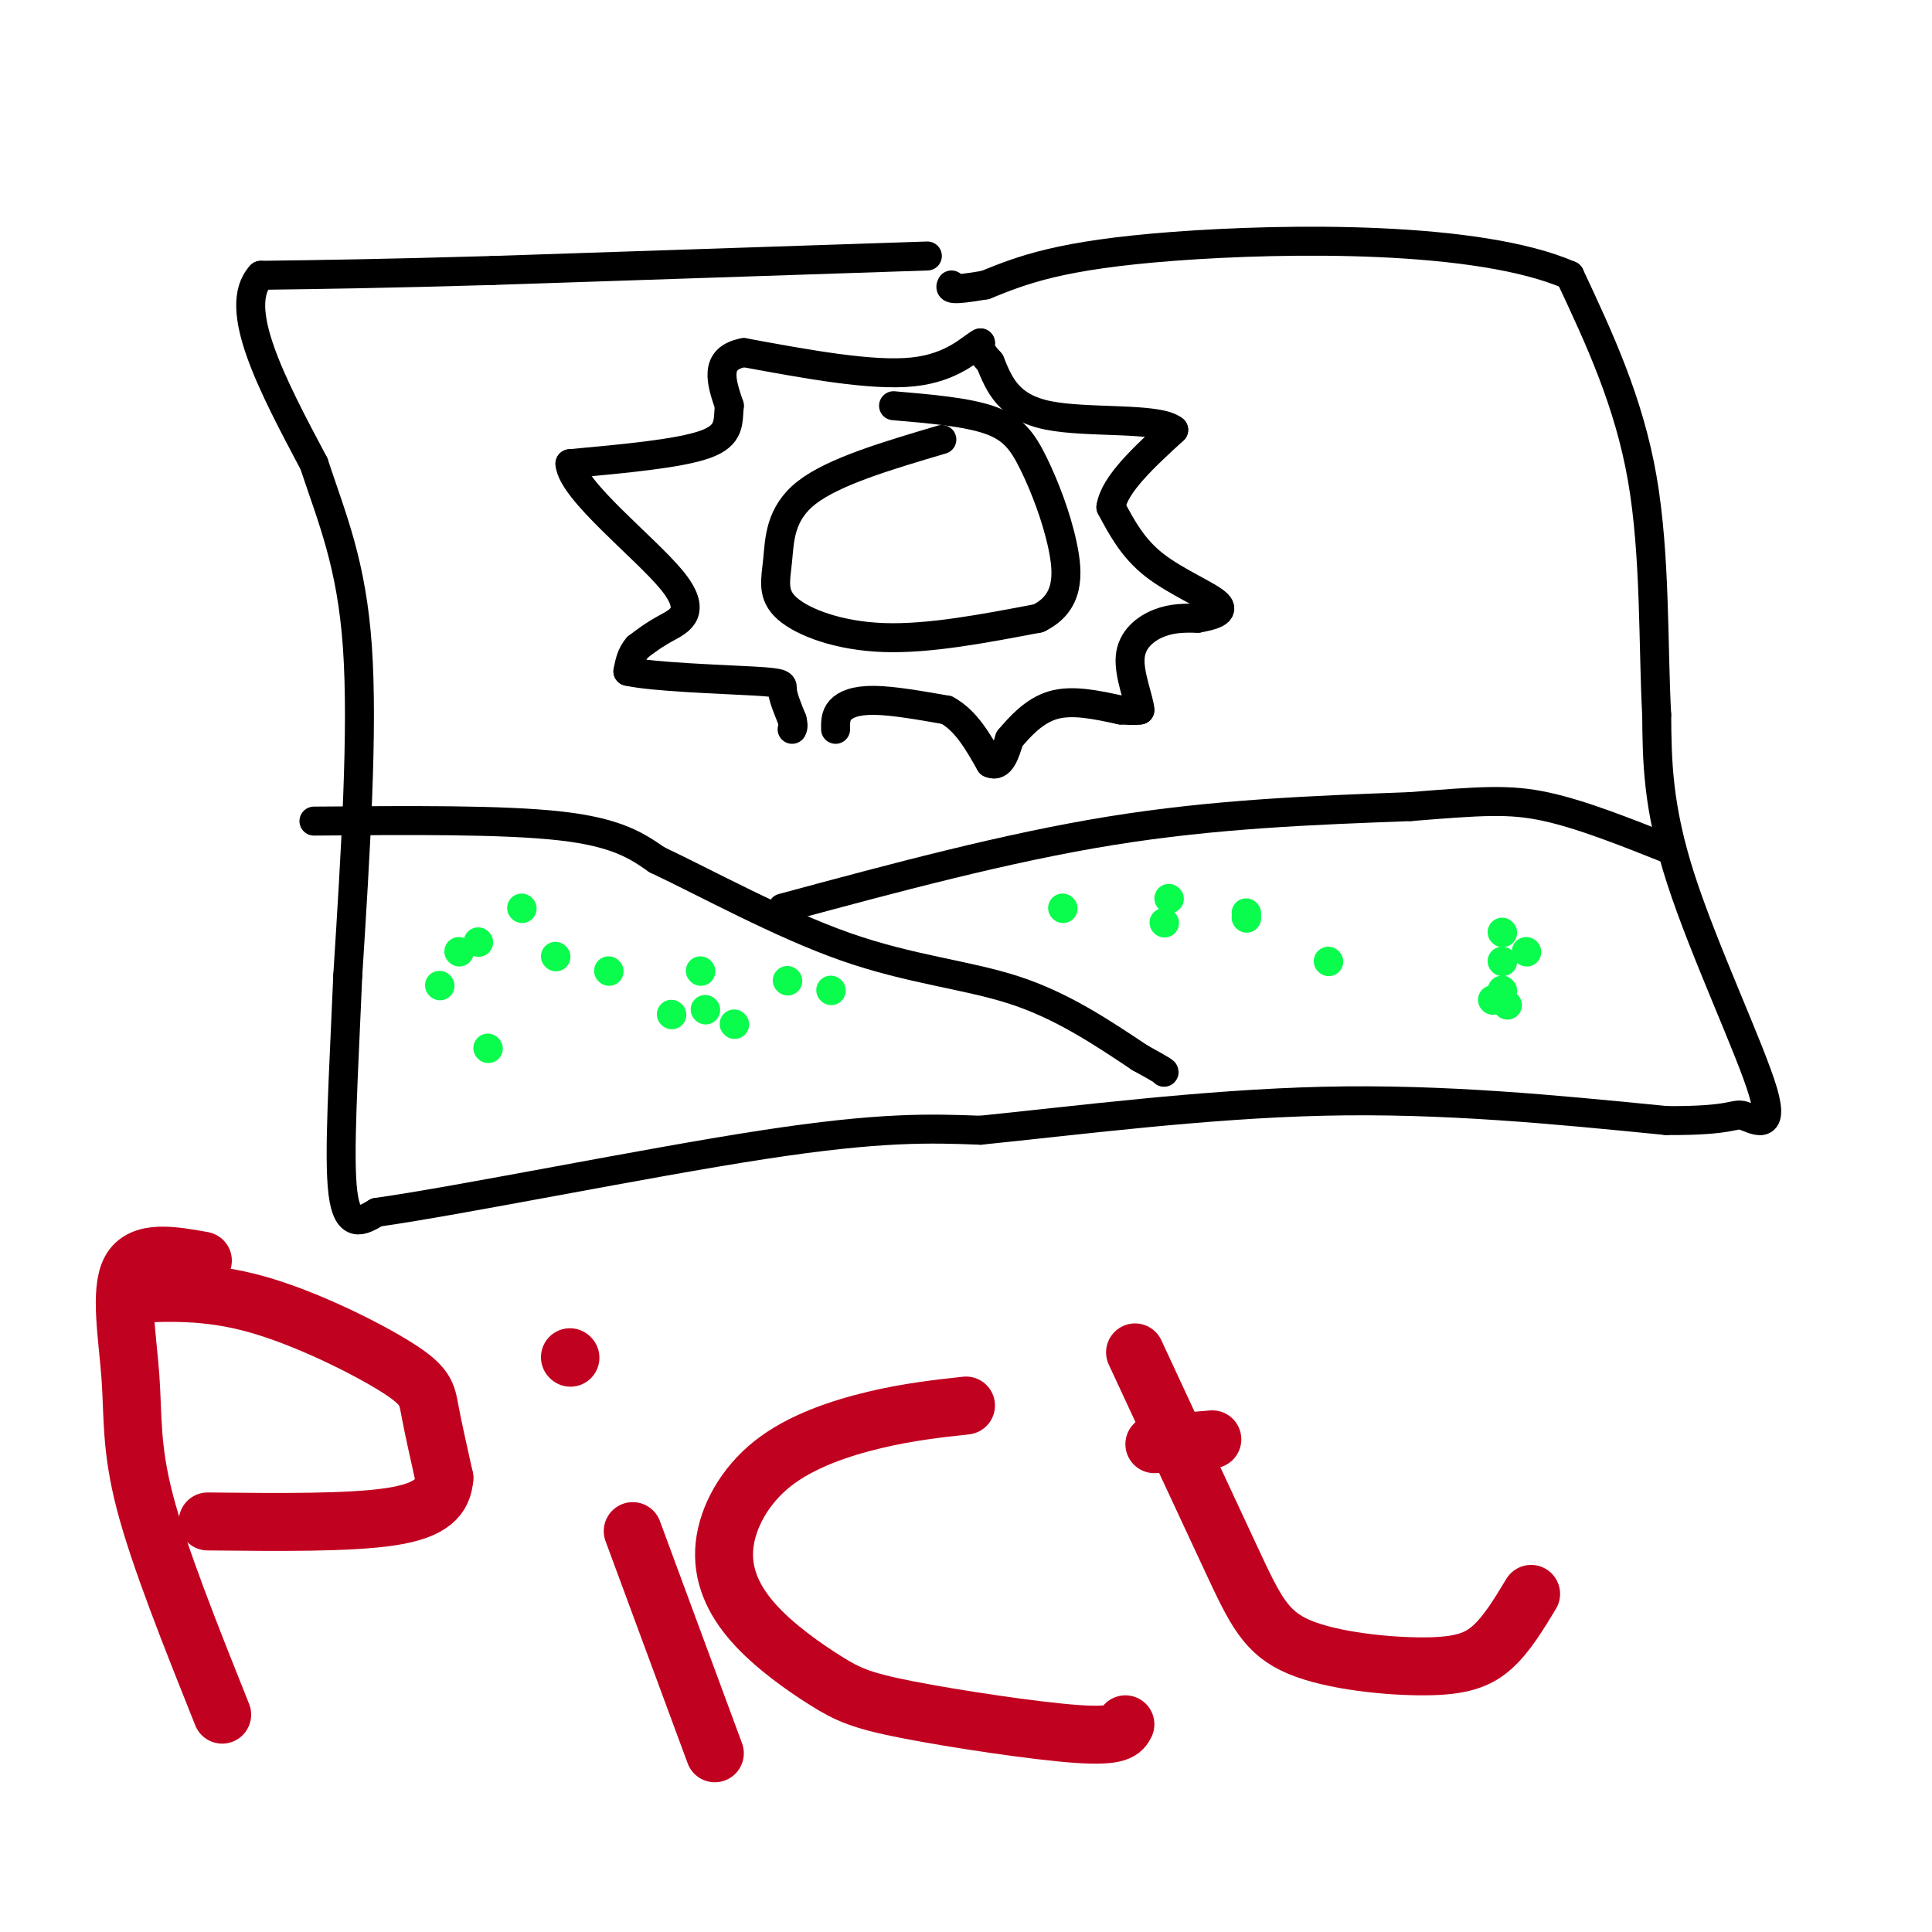 <svg viewBox='0 0 400 400' version='1.1' xmlns='http://www.w3.org/2000/svg' xmlns:xlink='http://www.w3.org/1999/xlink'><g fill='none' stroke='#000000' stroke-width='6' stroke-linecap='round' stroke-linejoin='round'><path d='M192,53c0.000,0.000 -90.000,3.000 -90,3'/><path d='M102,56c-23.000,0.667 -35.500,0.833 -48,1'/><path d='M54,57c-6.167,6.667 2.417,22.833 11,39'/><path d='M65,96c3.800,11.489 7.800,20.711 9,38c1.200,17.289 -0.400,42.644 -2,68'/><path d='M72,202c-0.844,20.400 -1.956,37.400 -1,45c0.956,7.600 3.978,5.800 7,4'/><path d='M78,251c16.867,-2.356 55.533,-10.244 80,-14c24.467,-3.756 34.733,-3.378 45,-3'/><path d='M203,234c19.622,-1.978 46.178,-5.422 71,-6c24.822,-0.578 47.911,1.711 71,4'/><path d='M345,232c14.110,0.102 13.885,-1.643 16,-1c2.115,0.643 6.569,3.673 4,-5c-2.569,-8.673 -12.163,-29.049 -17,-44c-4.837,-14.951 -4.919,-24.475 -5,-34'/><path d='M343,148c-0.778,-14.311 -0.222,-33.089 -3,-49c-2.778,-15.911 -8.889,-28.956 -15,-42'/><path d='M325,57c-18.822,-8.222 -58.378,-7.778 -82,-6c-23.622,1.778 -31.311,4.889 -39,8'/><path d='M204,59c-7.667,1.333 -7.333,0.667 -7,0'/><path d='M65,170c19.583,-0.167 39.167,-0.333 51,1c11.833,1.333 15.917,4.167 20,7'/><path d='M136,178c10.143,4.786 25.500,13.250 39,18c13.500,4.750 25.143,5.786 35,9c9.857,3.214 17.929,8.607 26,14'/><path d='M236,219c5.167,2.833 5.083,2.917 5,3'/><path d='M162,188c23.167,-6.250 46.333,-12.500 68,-16c21.667,-3.500 41.833,-4.250 62,-5'/><path d='M292,167c14.711,-1.178 20.489,-1.622 28,0c7.511,1.622 16.756,5.311 26,9'/><path d='M195,91c-11.203,3.313 -22.405,6.625 -28,11c-5.595,4.375 -5.582,9.812 -6,14c-0.418,4.188 -1.266,7.128 2,10c3.266,2.872 10.648,5.678 20,6c9.352,0.322 20.676,-1.839 32,-4'/><path d='M215,128c6.367,-3.120 6.284,-8.919 5,-15c-1.284,-6.081 -3.769,-12.445 -6,-17c-2.231,-4.555 -4.209,-7.301 -9,-9c-4.791,-1.699 -12.396,-2.349 -20,-3'/><path d='M173,151c-0.022,-1.422 -0.044,-2.844 1,-4c1.044,-1.156 3.156,-2.044 7,-2c3.844,0.044 9.422,1.022 15,2'/><path d='M196,147c4.000,2.167 6.500,6.583 9,11'/><path d='M205,158c2.167,1.000 3.083,-2.000 4,-5'/><path d='M209,153c2.000,-2.378 5.000,-5.822 9,-7c4.000,-1.178 9.000,-0.089 14,1'/><path d='M232,147c3.000,0.167 3.500,0.083 4,0'/><path d='M236,147c-0.095,-2.083 -2.333,-7.292 -2,-11c0.333,-3.708 3.238,-5.917 6,-7c2.762,-1.083 5.381,-1.042 8,-1'/><path d='M248,128c2.810,-0.500 5.833,-1.250 4,-3c-1.833,-1.750 -8.524,-4.500 -13,-8c-4.476,-3.500 -6.738,-7.750 -9,-12'/><path d='M230,105c0.667,-4.667 6.833,-10.333 13,-16'/><path d='M243,89c-3.222,-2.667 -17.778,-1.333 -26,-3c-8.222,-1.667 -10.111,-6.333 -12,-11'/><path d='M205,75c-2.333,-2.500 -2.167,-3.250 -2,-4'/><path d='M203,71c-1.867,0.889 -5.533,5.111 -14,6c-8.467,0.889 -21.733,-1.556 -35,-4'/><path d='M154,73c-6.333,1.167 -4.667,6.083 -3,11'/><path d='M151,84c-0.333,3.311 0.333,6.089 -5,8c-5.333,1.911 -16.667,2.956 -28,4'/><path d='M118,96c0.405,5.500 15.417,17.250 21,24c5.583,6.750 1.738,8.500 -1,10c-2.738,1.500 -4.369,2.750 -6,4'/><path d='M132,134c-1.333,1.500 -1.667,3.250 -2,5'/><path d='M130,139c5.238,1.179 19.333,1.625 26,2c6.667,0.375 5.905,0.679 6,2c0.095,1.321 1.048,3.661 2,6'/><path d='M164,149c0.333,1.333 0.167,1.667 0,2'/></g>
<g fill='none' stroke='#0AFC4D' stroke-width='6' stroke-linecap='round' stroke-linejoin='round'><path d='M126,201c0.000,0.000 0.100,0.100 0.1,0.1'/><path d='M95,197c0.000,0.000 0.100,0.100 0.1,0.1'/><path d='M145,201c0.000,0.000 0.100,0.100 0.1,0.1'/><path d='M115,198c0.000,0.000 0.100,0.100 0.1,0.1'/><path d='M172,205c0.000,0.000 0.100,0.100 0.1,0.1'/><path d='M91,204c0.000,0.000 0.100,0.100 0.1,0.1'/><path d='M139,210c0.000,0.000 0.100,0.100 0.1,0.1'/><path d='M101,217c0.000,0.000 0.100,0.100 0.1,0.1'/><path d='M152,212c0.000,0.000 0.100,0.100 0.1,0.1'/><path d='M275,199c0.000,0.000 0.100,0.100 0.1,0.1'/><path d='M311,193c0.000,0.000 0.100,0.100 0.1,0.1'/><path d='M241,191c0.000,0.000 0.100,0.100 0.1,0.1'/><path d='M311,205c0.000,0.000 0.100,0.100 0.1,0.1'/><path d='M258,189c0.000,0.000 0.100,0.100 0.1,0.1'/><path d='M316,197c0.000,0.000 0.100,0.100 0.1,0.1'/><path d='M258,190c0.000,0.000 0.100,0.100 0.1,0.1'/><path d='M220,188c0.000,0.000 0.100,0.100 0.1,0.1'/><path d='M312,208c0.000,0.000 0.100,0.100 0.1,0.1'/><path d='M309,207c0.000,0.000 0.100,0.100 0.1,0.1'/><path d='M242,186c0.000,0.000 0.100,0.100 0.1,0.1'/><path d='M311,199c0.000,0.000 0.100,0.100 0.1,0.1'/><path d='M146,209c0.000,0.000 0.100,0.100 0.1,0.1'/><path d='M99,195c0.000,0.000 0.100,0.100 0.1,0.1'/><path d='M163,203c0.000,0.000 0.100,0.100 0.1,0.1'/><path d='M108,188c0.000,0.000 0.100,0.100 0.1,0.1'/></g>
<g fill='none' stroke='#C10120' stroke-width='12' stroke-linecap='round' stroke-linejoin='round'><path d='M46,355c-6.512,-16.298 -13.024,-32.595 -16,-44c-2.976,-11.405 -2.417,-17.917 -3,-26c-0.583,-8.083 -2.310,-17.738 0,-22c2.310,-4.262 8.655,-3.131 15,-2'/><path d='M26,268c8.321,-0.440 16.643,-0.881 27,2c10.357,2.881 22.750,9.083 29,13c6.250,3.917 6.357,5.548 7,9c0.643,3.452 1.821,8.726 3,14'/><path d='M92,306c-0.289,3.911 -2.511,6.689 -11,8c-8.489,1.311 -23.244,1.156 -38,1'/><path d='M131,317c0.000,0.000 17.000,46.000 17,46'/><path d='M118,281c0.000,0.000 0.100,0.100 0.1,0.1'/><path d='M200,291c-5.977,0.658 -11.953,1.316 -19,3c-7.047,1.684 -15.164,4.394 -21,9c-5.836,4.606 -9.390,11.107 -10,17c-0.610,5.893 1.723,11.179 6,16c4.277,4.821 10.497,9.179 15,12c4.503,2.821 7.289,4.106 17,6c9.711,1.894 26.346,4.398 35,5c8.654,0.602 9.327,-0.699 10,-2'/><path d='M235,280c7.557,16.271 15.113,32.542 20,43c4.887,10.458 7.104,15.102 14,18c6.896,2.898 18.472,4.049 26,4c7.528,-0.049 11.008,-1.300 14,-4c2.992,-2.700 5.496,-6.850 8,-11'/><path d='M239,299c0.000,0.000 12.000,-1.000 12,-1'/></g>
</svg>